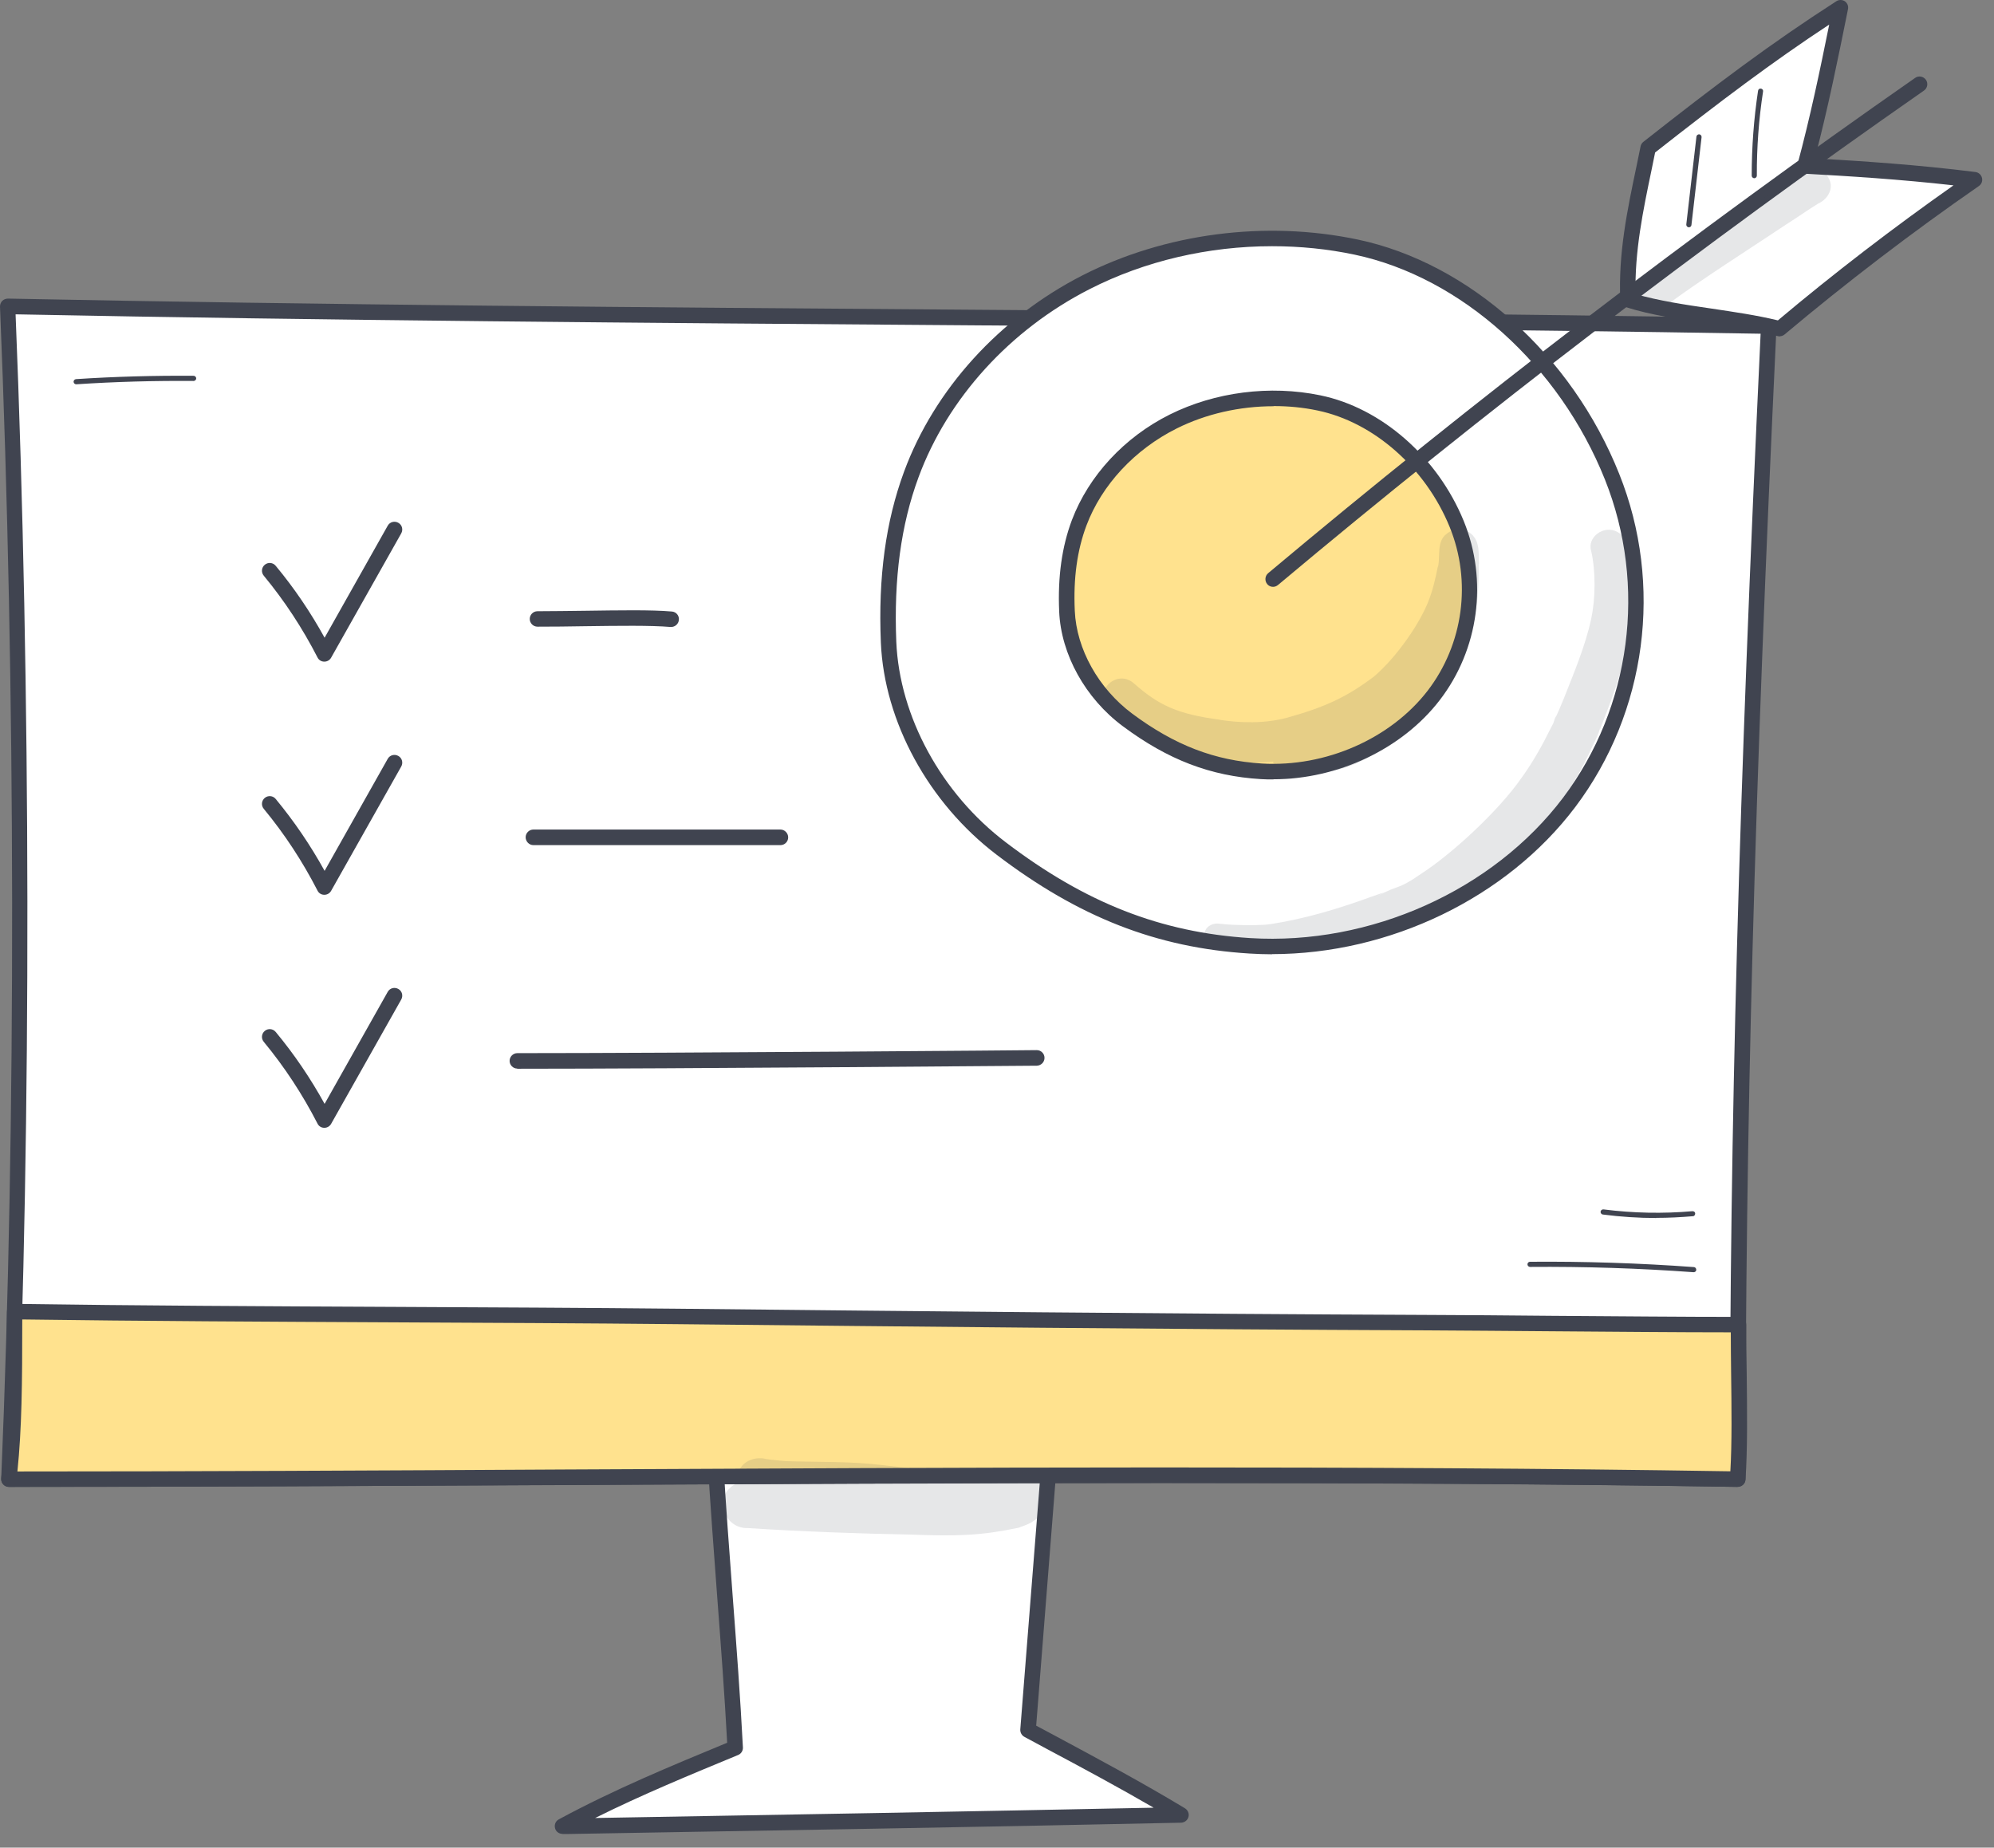 <?xml version="1.0" encoding="UTF-8"?> <svg xmlns="http://www.w3.org/2000/svg" width="109" height="101" viewBox="0 0 109 101" fill="none"><rect x="0" y="0" width="109" height="101" fill="#808080" stroke="none"/><path d="M57.486 78.228C57.056 83.673 56.626 89.119 56.196 94.556C59.084 96.112 61.873 97.577 64.554 99.199C53.406 99.439 42.068 99.629 30.738 99.828C33.825 98.165 37.003 96.849 40.181 95.541C39.908 90.269 39.379 84.807 39.081 79.519C40.496 79.047 42.035 79.13 43.533 79.171C48.118 79.303 52.711 79.014 57.486 78.228Z" fill="white"></path><path d="M30.746 100.25C30.556 100.25 30.382 100.118 30.34 99.936C30.291 99.745 30.373 99.547 30.547 99.456C33.56 97.825 36.705 96.526 39.75 95.268C39.61 92.628 39.403 89.913 39.204 87.273C39.014 84.724 38.815 82.093 38.666 79.543C38.658 79.353 38.774 79.179 38.956 79.121C40.346 78.658 41.836 78.699 43.268 78.749H43.549C48.266 78.89 52.802 78.583 57.42 77.822C57.552 77.797 57.676 77.839 57.776 77.93C57.875 78.021 57.925 78.145 57.908 78.277L56.642 94.333L57.602 94.846C60.101 96.187 62.46 97.453 64.777 98.852C64.934 98.951 65.017 99.141 64.967 99.323C64.918 99.505 64.752 99.629 64.57 99.638C53.489 99.878 42.035 100.068 30.953 100.258H30.746V100.25ZM39.535 79.833C39.676 82.275 39.866 84.782 40.048 87.207C40.255 89.947 40.47 92.785 40.611 95.525C40.619 95.707 40.512 95.872 40.346 95.938C37.764 97.006 35.107 98.098 32.533 99.381C42.614 99.207 52.984 99.025 63.064 98.818C61.169 97.718 59.232 96.675 57.196 95.591L55.996 94.945C55.847 94.862 55.764 94.705 55.773 94.54L57.022 78.741C52.529 79.452 48.109 79.734 43.524 79.601H43.234C41.985 79.56 40.694 79.519 39.519 79.833H39.535Z" fill="#404450"></path><path d="M96.672 17.829C95.39 45.115 94.976 62.735 94.976 80.86C65.083 80.396 30.174 80.86 0.471 80.86C1.15 64.722 1.407 40.953 0.405 16.753C32.649 17.399 65.687 17.3 96.664 17.829H96.672Z" fill="white"></path><path d="M94.976 81.281C74.857 80.967 52.52 81.075 30.919 81.182C20.26 81.232 10.188 81.281 0.488 81.281C0.372 81.281 0.265 81.232 0.182 81.149C0.099 81.066 0.058 80.951 0.066 80.835C0.886 61.444 0.861 37.493 0 16.761C0 16.645 0.041 16.53 0.124 16.447C0.207 16.364 0.323 16.323 0.439 16.323C17.727 16.67 35.438 16.803 52.561 16.927C67.193 17.035 82.33 17.15 96.698 17.399C96.813 17.399 96.921 17.448 96.995 17.531C97.07 17.614 97.111 17.73 97.111 17.837C95.886 43.824 95.415 61.493 95.415 80.843C95.415 80.959 95.373 81.066 95.291 81.141C95.208 81.215 95.109 81.265 94.993 81.265L94.976 81.281ZM0.852 17.183C1.688 37.675 1.713 61.245 0.919 80.437C10.486 80.437 20.409 80.388 30.911 80.338C52.371 80.231 74.551 80.123 94.562 80.429C94.562 61.336 95.042 43.816 96.242 18.243C82.007 18.003 67.036 17.887 52.553 17.779C35.571 17.655 18.017 17.523 0.869 17.183H0.852Z" fill="#404450"></path><path d="M77.919 72.302C64.264 72.244 50.616 72.104 36.961 71.963C25.407 71.847 12.34 71.864 0.786 71.698C0.786 75.439 0.778 78.22 0.472 80.86C30.166 80.86 65.083 80.363 94.976 80.86C95.141 78.551 95.026 75.273 95.026 72.41C90.002 72.41 82.943 72.327 77.919 72.302Z" fill="#FFE28E"></path><path d="M94.977 81.282C74.857 80.951 52.52 81.067 30.92 81.174C20.26 81.232 10.188 81.282 0.489 81.282C0.365 81.282 0.257 81.232 0.174 81.141C0.091 81.05 0.058 80.934 0.067 80.81C0.356 78.269 0.381 75.671 0.381 71.698C0.381 71.582 0.423 71.475 0.505 71.4C0.588 71.317 0.696 71.284 0.812 71.276C7.416 71.375 14.599 71.408 21.543 71.441C26.699 71.466 32.037 71.491 36.986 71.541C49.632 71.673 63.966 71.822 77.936 71.88C79.989 71.888 82.38 71.905 84.83 71.93C88.389 71.954 92.063 71.988 95.034 71.988C95.266 71.988 95.457 72.178 95.457 72.41C95.457 73.254 95.465 74.131 95.481 75.008C95.506 77.086 95.531 79.246 95.415 80.893C95.399 81.116 95.216 81.282 94.993 81.282H94.977ZM1.217 72.128C1.217 75.662 1.192 78.095 0.952 80.438C10.511 80.438 20.426 80.388 30.912 80.33C52.38 80.222 74.568 80.106 94.588 80.429C94.679 78.873 94.654 76.92 94.629 75.017C94.621 74.28 94.612 73.543 94.612 72.832C91.716 72.832 88.215 72.799 84.822 72.774C82.372 72.757 79.98 72.733 77.928 72.724C63.95 72.666 49.615 72.517 36.97 72.385C32.021 72.335 26.691 72.31 21.535 72.286C14.74 72.252 7.714 72.219 1.225 72.128H1.217Z" fill="#404450"></path><g opacity="0.13"><path d="M56.534 83.11C56.534 83.11 56.468 83.168 56.427 83.193C56.675 83.019 56.658 83.019 56.534 83.11Z" fill="#404450"></path></g><g opacity="0.13"><path d="M56.253 80.57C55.136 80.297 53.944 80.495 52.802 80.446C51.27 80.446 49.748 80.263 48.225 80.09C46.479 79.874 44.724 79.933 42.97 79.874C42.812 79.866 42.44 79.825 42.233 79.8C42.225 79.8 42.208 79.8 42.2 79.8C42.101 79.784 42.001 79.775 41.902 79.759C41.902 79.759 41.894 79.759 41.886 79.759C41.397 79.626 40.801 79.792 40.512 80.197C40.288 80.437 40.205 80.785 40.247 81.108C40.123 81.166 40.007 81.232 39.907 81.339C39.055 82.093 39.692 83.566 40.867 83.532C43.83 83.723 46.81 83.831 49.781 83.888C52.38 83.988 53.638 83.938 55.673 83.516C55.905 83.433 56.145 83.35 56.36 83.235C56.418 83.193 56.476 83.152 56.518 83.127C56.716 82.995 56.89 82.837 57.031 82.639C57.577 81.894 57.163 80.835 56.245 80.586L56.253 80.57Z" fill="#404450"></path></g><path d="M28.279 58.414C28.048 58.414 27.857 58.224 27.857 57.992C27.857 57.761 28.048 57.57 28.279 57.57C37.019 57.57 56.484 57.413 56.675 57.405C56.906 57.405 57.097 57.595 57.097 57.827C57.097 58.059 56.915 58.249 56.675 58.257C56.476 58.257 37.011 58.423 28.271 58.423L28.279 58.414Z" fill="#404450"></path><path d="M42.663 46.199H29.157C28.925 46.199 28.734 46.001 28.734 45.769C28.734 45.537 28.925 45.347 29.157 45.347H42.663C42.895 45.347 43.085 45.545 43.085 45.777C43.085 46.009 42.895 46.199 42.663 46.199Z" fill="#404450"></path><path d="M36.68 34.273C36.68 34.273 36.655 34.273 36.647 34.273C35.562 34.182 33.824 34.207 31.979 34.232C31.11 34.248 30.208 34.257 29.38 34.257C29.148 34.257 28.958 34.066 28.958 33.835C28.958 33.603 29.148 33.413 29.38 33.413C30.208 33.413 31.102 33.396 31.971 33.388C33.833 33.363 35.604 33.33 36.729 33.429C36.961 33.446 37.135 33.653 37.11 33.884C37.093 34.108 36.903 34.273 36.688 34.273H36.68Z" fill="#404450"></path><path d="M17.728 36.168H17.72C17.562 36.168 17.422 36.077 17.355 35.937C16.544 34.356 15.559 32.85 14.417 31.468C14.268 31.285 14.293 31.021 14.475 30.872C14.657 30.723 14.922 30.747 15.071 30.93C16.089 32.154 16.983 33.479 17.744 34.861L21.195 28.736C21.311 28.529 21.568 28.463 21.775 28.579C21.982 28.695 22.048 28.952 21.932 29.159L18.1 35.953C18.026 36.086 17.885 36.168 17.736 36.168H17.728Z" fill="#404450"></path><path d="M17.728 48.913H17.72C17.562 48.913 17.422 48.822 17.355 48.682C16.544 47.101 15.559 45.595 14.417 44.213C14.268 44.031 14.293 43.766 14.475 43.617C14.657 43.468 14.922 43.493 15.071 43.675C16.089 44.908 16.983 46.224 17.744 47.606L21.195 41.481C21.311 41.275 21.568 41.208 21.775 41.324C21.982 41.44 22.048 41.697 21.932 41.904L18.1 48.698C18.026 48.831 17.885 48.913 17.736 48.913H17.728Z" fill="#404450"></path><path d="M17.728 61.651H17.72C17.562 61.651 17.422 61.56 17.355 61.419C16.544 59.838 15.559 58.332 14.417 56.95C14.268 56.768 14.293 56.503 14.475 56.354C14.657 56.205 14.922 56.23 15.071 56.412C16.089 57.637 16.983 58.961 17.744 60.343L21.195 54.219C21.311 54.012 21.568 53.946 21.775 54.062C21.982 54.178 22.048 54.434 21.932 54.641L18.1 61.436C18.026 61.568 17.885 61.651 17.736 61.651H17.728Z" fill="#404450"></path><path d="M97.294 17.961C100.704 15.089 104.254 12.375 107.937 9.826C104.801 9.437 101.738 9.222 98.668 9.056C99.446 6.16 100.025 3.288 100.605 0.416C97.046 2.7 94 5.001 90.086 8.08C89.556 10.695 88.853 13.467 88.985 16.372C91.427 17.159 94.654 17.283 97.286 17.953L97.294 17.961Z" fill="white"></path><path d="M97.294 18.392C97.294 18.392 97.228 18.392 97.187 18.375C96.02 18.077 94.704 17.887 93.438 17.696C91.865 17.465 90.235 17.224 88.861 16.786C88.696 16.728 88.58 16.579 88.572 16.405C88.456 13.856 88.96 11.456 89.449 9.131C89.531 8.75 89.606 8.377 89.68 8.005C89.697 7.906 89.755 7.815 89.829 7.757C93.802 4.628 96.806 2.369 100.381 0.068C100.522 -0.023 100.704 -0.023 100.845 0.068C100.986 0.168 101.052 0.333 101.019 0.499C100.481 3.172 99.926 5.919 99.206 8.659C101.813 8.808 104.842 9.006 107.987 9.404C108.161 9.428 108.302 9.553 108.343 9.726C108.384 9.9 108.318 10.074 108.169 10.173C104.511 12.706 100.944 15.437 97.551 18.284C97.477 18.35 97.377 18.383 97.278 18.383L97.294 18.392ZM89.399 16.074C90.649 16.438 92.13 16.662 93.562 16.869C94.778 17.051 96.037 17.233 97.187 17.514C100.257 14.932 103.485 12.457 106.787 10.132C103.857 9.801 101.052 9.627 98.652 9.495C98.528 9.495 98.403 9.42 98.329 9.321C98.254 9.222 98.23 9.089 98.263 8.965C98.95 6.416 99.488 3.842 99.992 1.343C96.839 3.42 94.05 5.53 90.475 8.336C90.409 8.659 90.343 8.99 90.276 9.313C89.821 11.489 89.349 13.749 89.407 16.082L89.399 16.074Z" fill="#404450"></path><path d="M74.137 13.517C69.18 12.466 63.801 13.169 59.356 15.437C54.912 17.705 51.436 21.528 49.806 25.939C48.722 28.869 48.44 32.006 48.564 35.101C48.746 39.388 51.18 43.691 54.722 46.389C59.1 49.717 63.321 51.397 68.311 51.703C75.073 52.125 81.917 48.972 85.773 43.865C89.63 38.759 90.45 31.898 88.116 26.064C85.79 20.229 80.634 14.891 74.129 13.509L74.137 13.517Z" fill="white"></path><path d="M69.536 52.166C69.122 52.166 68.708 52.15 68.295 52.125C63.238 51.81 58.976 50.147 54.474 46.72C50.758 43.89 48.333 39.446 48.151 35.117C48.002 31.55 48.416 28.505 49.417 25.79C51.08 21.28 54.639 17.373 59.166 15.056C63.693 12.747 69.18 12.035 74.22 13.095C80.311 14.377 85.923 19.409 88.513 25.906C90.938 31.964 90.011 38.941 86.113 44.113C82.364 49.087 75.958 52.158 69.528 52.158L69.536 52.166ZM69.536 13.459C66.06 13.459 62.584 14.262 59.555 15.809C55.21 18.027 51.8 21.776 50.211 26.088C49.251 28.687 48.854 31.633 48.995 35.084C49.169 39.173 51.461 43.377 54.987 46.05C59.34 49.36 63.461 50.974 68.344 51.281C74.907 51.686 81.619 48.673 85.442 43.609C89.167 38.668 90.044 32.005 87.735 26.221C85.244 19.98 79.873 15.155 74.055 13.922C72.573 13.608 71.059 13.459 69.536 13.459Z" fill="#404450"></path><path d="M72.084 22.033C69.411 21.479 66.523 21.851 64.123 23.043C61.731 24.243 59.861 26.254 58.983 28.579C58.404 30.127 58.247 31.774 58.313 33.404C58.412 35.664 59.72 37.931 61.632 39.355C63.99 41.109 66.258 41.995 68.948 42.16C72.589 42.384 76.272 40.72 78.349 38.031C80.427 35.341 80.865 31.724 79.615 28.646C78.358 25.575 75.585 22.753 72.084 22.025V22.033Z" fill="#FFE28E"></path><path d="M69.61 42.607C69.386 42.607 69.155 42.607 68.931 42.591C66.167 42.425 63.841 41.531 61.383 39.702C59.331 38.18 57.998 35.771 57.899 33.429C57.816 31.526 58.048 29.887 58.594 28.43C59.513 26.006 61.458 23.903 63.941 22.662C66.415 21.429 69.419 21.04 72.175 21.611C75.519 22.298 78.589 24.996 80.013 28.48C81.345 31.741 80.84 35.498 78.697 38.279C76.644 40.944 73.135 42.599 69.61 42.599V42.607ZM69.61 22.207C67.772 22.207 65.927 22.621 64.321 23.423C62.021 24.574 60.225 26.51 59.389 28.728C58.884 30.077 58.669 31.6 58.752 33.388C58.843 35.482 60.051 37.642 61.897 39.016C64.214 40.737 66.399 41.581 68.989 41.738C72.457 41.945 76.007 40.389 78.035 37.766C79.996 35.217 80.46 31.782 79.243 28.803C77.927 25.575 75.088 23.076 72.018 22.439C71.232 22.273 70.429 22.198 69.626 22.198L69.61 22.207Z" fill="#404450"></path><path d="M69.593 32.08C69.469 32.08 69.353 32.031 69.271 31.931C69.122 31.749 69.147 31.484 69.32 31.335C80.625 21.851 92.526 12.739 104.692 4.256C104.883 4.124 105.147 4.173 105.28 4.364C105.412 4.554 105.363 4.819 105.172 4.951C93.023 13.418 81.147 22.513 69.858 31.981C69.775 32.047 69.684 32.08 69.585 32.08H69.593Z" fill="#404450"></path><g opacity="0.13"><path d="M99.95 9.702C99.445 8.973 98.659 9.197 98.071 9.702C97.525 10.082 96.987 10.471 96.424 10.844C94.041 12.515 91.616 13.964 89.828 15.428C89.183 16.165 90.167 17.216 91.036 16.728C93.18 15.155 95.439 13.74 97.657 12.259C98.245 11.886 98.808 11.489 99.395 11.125C99.95 10.877 100.281 10.239 99.942 9.71L99.95 9.702Z" fill="#404450"></path></g><g opacity="0.13"><path d="M78.606 30.929C78.631 30.756 78.639 30.747 78.606 30.929V30.929Z" fill="#404450"></path></g><g opacity="0.13"><path d="M66.723 39.355C66.723 39.355 66.797 39.363 66.838 39.371C66.83 39.371 66.781 39.363 66.723 39.355Z" fill="#404450"></path></g><g opacity="0.13"><path d="M80.849 30.822C80.816 30.334 80.899 29.746 80.56 29.332C80.254 28.902 79.525 28.819 79.111 29.158C78.507 29.572 78.747 30.392 78.606 30.996C78.606 30.971 78.606 30.946 78.606 30.93C78.606 30.954 78.606 30.971 78.59 31.004C78.466 31.641 78.317 32.279 78.077 32.883C77.605 34.083 76.38 35.887 75.122 36.971C73.641 38.097 72.441 38.651 70.372 39.23C69.114 39.57 67.781 39.52 66.648 39.346C66.664 39.346 66.681 39.346 66.697 39.346C64.33 39.032 63.337 38.544 61.996 37.368C61.07 36.524 59.721 37.79 60.606 38.676C62.559 40.563 65.315 41.448 68.046 41.688C68.576 41.713 69.097 41.688 69.602 41.63C69.602 41.721 69.602 41.821 69.619 41.945C70.066 42.855 70.62 42.532 71.249 42.45C72.102 42.284 71.804 42.35 72.805 42.144C74.51 41.846 75.867 40.761 77.084 39.653C78.648 38.262 79.74 36.491 80.378 34.563C80.783 33.354 80.849 32.08 80.833 30.822H80.849Z" fill="#404450"></path></g><g opacity="0.13"><path d="M67.575 52.017C67.575 52.017 67.558 52.017 67.55 52.017C67.592 52.017 67.609 52.026 67.575 52.017Z" fill="#404450"></path></g><g opacity="0.13"><path d="M89.158 31.551C89.117 31.004 89.051 30.466 88.935 29.928C88.893 29.597 88.753 29.258 88.422 29.084C87.702 28.662 86.733 29.357 86.982 30.127C87.238 31.244 87.213 32.759 86.982 33.827C86.651 35.349 86.03 36.798 85.459 38.246C85.343 38.536 85.219 38.817 85.095 39.098C84.896 39.404 85.028 39.363 84.78 39.785C84.317 40.729 83.804 41.647 83.183 42.508C81.875 44.395 79.277 46.737 77.737 47.73C76.314 48.723 76.554 48.293 75.238 49.013C75.37 48.939 75.511 48.864 75.644 48.79C75.428 48.856 75.221 48.93 75.006 49.005C73.219 49.659 71.39 50.213 69.494 50.511C69.42 50.511 69.362 50.528 69.32 50.536C69.254 50.536 69.188 50.552 69.122 50.552C68.543 50.586 67.955 50.577 67.376 50.552C67.136 50.544 66.896 50.519 66.656 50.495C66.49 50.47 66.316 50.495 66.167 50.577C65.629 50.85 65.745 51.703 66.366 51.81C66.714 51.885 67.07 51.943 67.425 51.992C67.425 51.992 67.417 51.992 67.409 51.992C67.425 51.992 67.442 51.992 67.45 51.992C67.483 51.992 67.516 52.001 67.549 52.009C67.533 52.009 67.525 52.009 67.508 52.009C68.956 52.216 70.413 52.009 71.828 51.678C73.268 51.413 74.634 50.925 76.032 50.519C76.256 50.461 75.966 50.519 75.883 50.519C76.454 50.453 77.017 50.255 77.547 50.064C80.584 48.69 83.2 46.505 85.186 43.948C85.889 43.087 86.419 42.127 86.891 41.142C87.097 40.638 87.445 40.149 87.487 39.603C87.47 39.711 87.453 39.81 87.445 39.918C88.049 38.362 88.678 36.798 88.951 35.159C88.935 35.25 88.927 35.349 88.91 35.44C89.166 34.157 89.34 32.85 89.166 31.551H89.158Z" fill="#404450"></path></g><path d="M92.32 12.425C92.32 12.425 92.312 12.425 92.304 12.425C92.229 12.416 92.171 12.342 92.18 12.267L92.734 7.467C92.742 7.393 92.817 7.335 92.891 7.343C92.966 7.351 93.024 7.426 93.015 7.5L92.461 12.3C92.453 12.375 92.395 12.425 92.32 12.425Z" fill="#404450"></path><path d="M95.896 9.743C95.821 9.743 95.755 9.677 95.755 9.602C95.755 8.055 95.871 6.491 96.103 4.96C96.111 4.885 96.185 4.827 96.26 4.844C96.334 4.852 96.392 4.926 96.376 5.001C96.144 6.515 96.028 8.063 96.036 9.602C96.036 9.677 95.97 9.743 95.896 9.743Z" fill="#404450"></path><path d="M92.584 69.546C92.584 69.546 92.584 69.546 92.576 69.546C89.621 69.331 86.609 69.231 83.638 69.256C83.563 69.256 83.497 69.19 83.497 69.116C83.497 69.041 83.555 68.975 83.638 68.975C86.617 68.95 89.63 69.049 92.593 69.265C92.667 69.265 92.725 69.339 92.725 69.414C92.725 69.488 92.659 69.546 92.584 69.546Z" fill="#404450"></path><path d="M90.548 66.583C89.571 66.583 88.586 66.517 87.618 66.392C87.544 66.384 87.486 66.31 87.494 66.235C87.502 66.161 87.577 66.103 87.651 66.111C89.265 66.318 90.904 66.351 92.517 66.21C92.6 66.21 92.666 66.26 92.666 66.335C92.666 66.409 92.617 66.484 92.542 66.484C91.88 66.541 91.21 66.575 90.54 66.575L90.548 66.583Z" fill="#404450"></path><path d="M4.163 21.007C4.089 21.007 4.031 20.949 4.022 20.874C4.022 20.8 4.072 20.734 4.155 20.725C6.282 20.585 8.442 20.527 10.585 20.543C10.66 20.543 10.726 20.61 10.726 20.684C10.726 20.759 10.66 20.825 10.585 20.825C8.458 20.808 6.298 20.866 4.18 21.007C4.18 21.007 4.18 21.007 4.171 21.007H4.163Z" fill="#404450"></path></svg> 